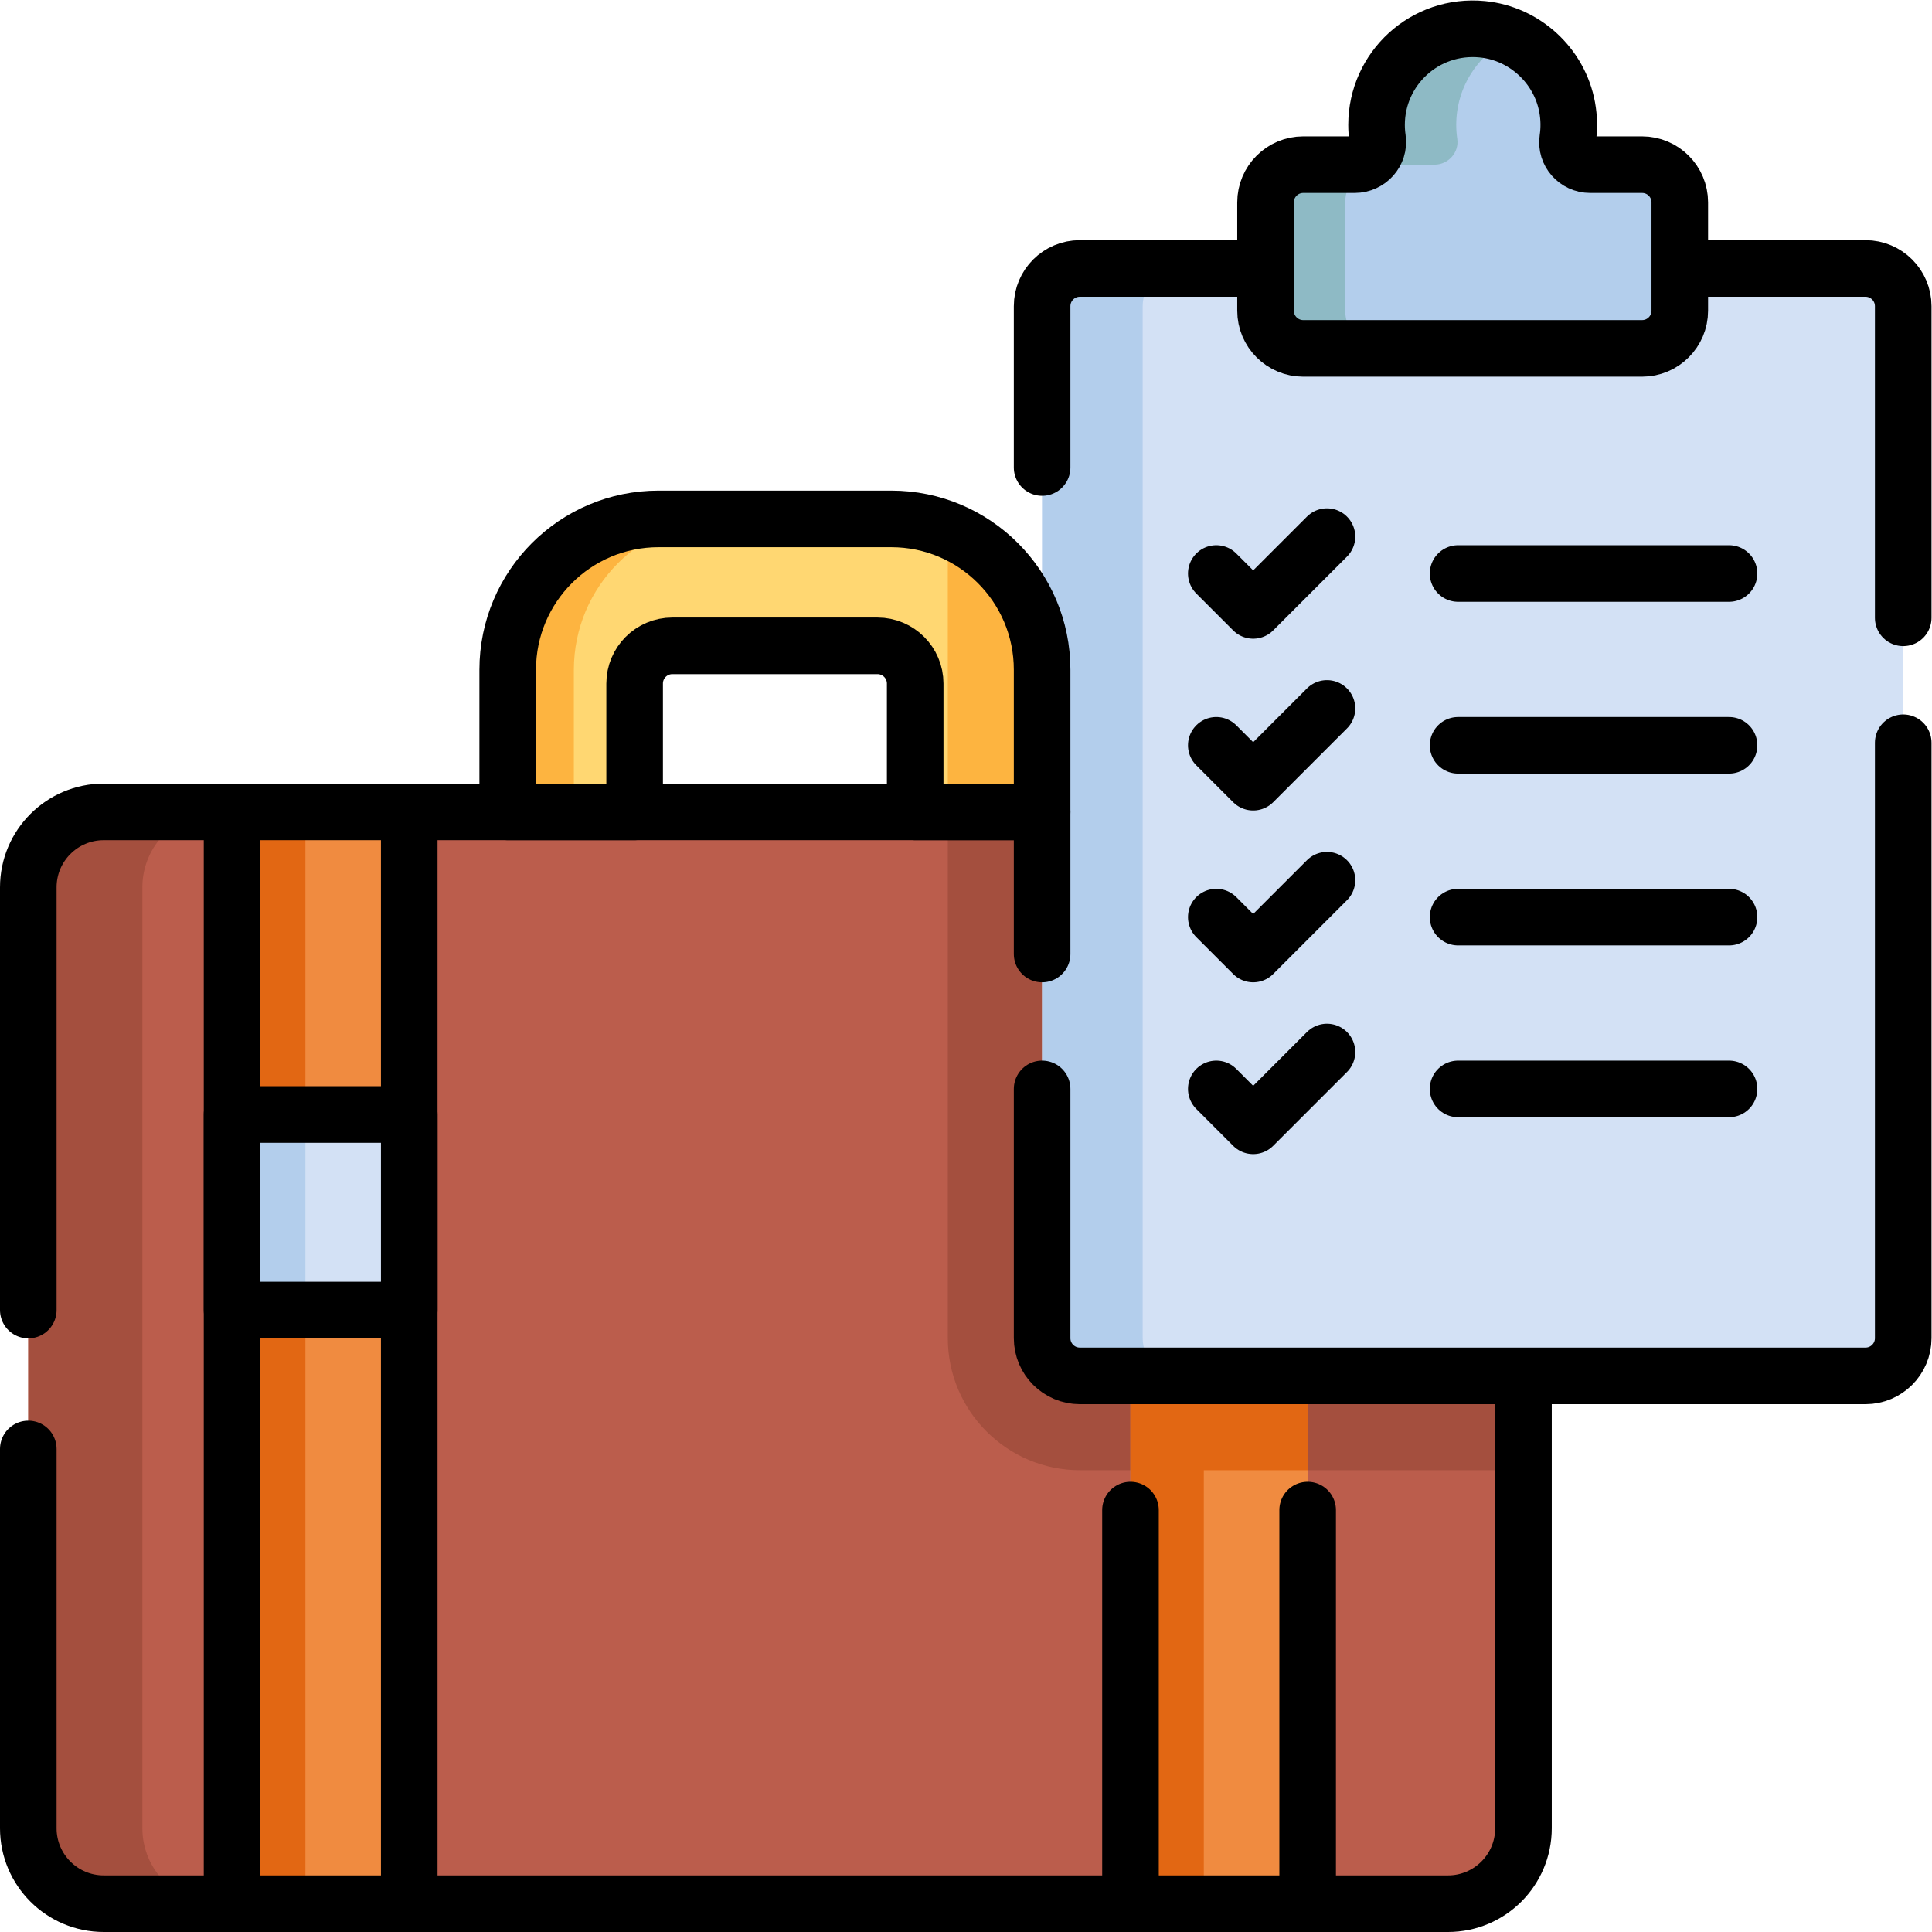 <?xml version="1.0" encoding="UTF-8" standalone="no"?>
<!-- Created with Inkscape (http://www.inkscape.org/) -->

<svg
   version="1.1"
   id="svg1236"
   xml:space="preserve"
   width="682.667"
   height="682.667"
   viewBox="0 0 682.667 682.667"
   xmlns="http://www.w3.org/2000/svg"
   xmlns:svg="http://www.w3.org/2000/svg"><defs
     id="defs1240"><clipPath
       clipPathUnits="userSpaceOnUse"
       id="clipPath1250"><path
         d="M 0,512 H 512 V 0 H 0 Z"
         id="path1248" /></clipPath></defs><g
     id="g1242"
     transform="matrix(1.333,0,0,-1.333,0,682.667)"><g
       id="g1244"><g
         id="g1246"
         clip-path="url(#clipPath1250)"><g
           id="g1252"
           transform="translate(383.836,7.5)"><path
             d="m 0,0 h -356.336 c -11.046,0 -20,8.954 -20,20 v 249.415 c 0,11.045 8.954,20 20,20 H 0 c 11.046,0 20,-8.955 20,-20 V 20 C 20,8.954 11.046,0 0,0"
             style="fill:#bb5d4c;fill-opacity:1;fill-rule:nonzero;stroke:none"
             id="path1254" /></g><g
           id="g1256"
           transform="translate(383.836,296.915)"><path
             d="m 0,0 h -132.596 v -139.504 c 0,-19.299 15.701,-35 35,-35 H 20 V -20 C 20,-8.954 11.046,0 0,0"
             style="fill:#a44f3e;fill-opacity:1;fill-rule:nonzero;stroke:none"
             id="path1258" /></g><g
           id="g1260"
           transform="translate(37.74,27.5)"><path
             d="m 0,0 v 249.415 c 0,11.045 8.954,20 20,20 h -30.24 c -11.046,0 -20,-8.955 -20,-20 V 0 c 0,-11.046 8.954,-20 20,-20 H 20 C 8.954,-20 0,-11.046 0,0"
             style="fill:#a44f3e;fill-opacity:1;fill-rule:nonzero;stroke:none"
             id="path1262" /></g><g
           id="g1264"
           transform="translate(7.5,164.86)"><path
             d="m 0,0 v 112.054 c 0,11.046 8.954,20 20,20 h 356.336 c 11.046,0 20,-8.954 20,-20 V -137.36 c 0,-11.046 -8.954,-20 -20,-20 H 20 c -11.046,0 -20,8.954 -20,20 v 100.54"
             style="fill:none;stroke:#000000;stroke-width:15;stroke-linecap:round;stroke-linejoin:round;stroke-miterlimit:10;stroke-dasharray:none;stroke-opacity:1"
             id="path1266" /></g><path
           d="M 108.48,7.5 H 61.515 v 289.415 h 46.965 z"
           style="fill:#f08b40;fill-opacity:1;fill-rule:nonzero;stroke:none"
           id="path1268" /><path
           d="m 80.955,7.5 h -19.44 v 289.415 h 19.44 z"
           style="fill:#e26713;fill-opacity:1;fill-rule:nonzero;stroke:none"
           id="path1270" /><path
           d="M 108.48,7.5 H 61.515 v 289.415 h 46.965 z"
           style="fill:none;stroke:#000000;stroke-width:15;stroke-linecap:round;stroke-linejoin:round;stroke-miterlimit:10;stroke-dasharray:none;stroke-opacity:1"
           id="path1272" /><path
           d="m 346.629,7.5 h -46.965 v 289.415 h 46.965 z"
           style="fill:#f08b40;fill-opacity:1;fill-rule:nonzero;stroke:none"
           id="path1274" /><path
           d="m 299.664,122.411 h 46.965 v 174.504 h -46.965 z"
           style="fill:#e26713;fill-opacity:1;fill-rule:nonzero;stroke:none"
           id="path1276" /><path
           d="m 319.104,7.5 h -19.439 v 289.415 h 19.439 z"
           style="fill:#e26713;fill-opacity:1;fill-rule:nonzero;stroke:none"
           id="path1278" /><g
           id="g1280"
           transform="translate(346.629,111.84)"><path
             d="M 0,0 V -104.34 H -46.965 V 0"
             style="fill:none;stroke:#000000;stroke-width:15;stroke-linecap:round;stroke-linejoin:round;stroke-miterlimit:10;stroke-dasharray:none;stroke-opacity:1"
             id="path1282" /></g><path
           d="M 108.48,164.86 H 61.515 v 51.84 h 46.965 z"
           style="fill:#d3e1f5;fill-opacity:1;fill-rule:nonzero;stroke:none"
           id="path1284" /><path
           d="m 80.955,164.86 h -19.44 v 51.84 h 19.44 z"
           style="fill:#b3ceec;fill-opacity:1;fill-rule:nonzero;stroke:none"
           id="path1286" /><path
           d="M 108.48,164.86 H 61.515 v 51.84 h 46.965 z"
           style="fill:none;stroke:#000000;stroke-width:15;stroke-linecap:round;stroke-linejoin:round;stroke-miterlimit:10;stroke-dasharray:none;stroke-opacity:1"
           id="path1288" /><g
           id="g1290"
           transform="translate(286.24,147.411)"><path
             d="m 0,0 h 208.26 c 5.522,0 10,4.477 10,10 v 273.554 c 0,5.523 -4.478,10 -10,10 H 0 c -5.523,0 -10,-4.477 -10,-10 V 10 C -10,4.477 -5.523,0 0,0"
             style="fill:#d3e1f5;fill-opacity:1;fill-rule:nonzero;stroke:none"
             id="path1292" /></g><g
           id="g1294"
           transform="translate(302.894,157.411)"><path
             d="m 0,0 v 273.554 c 0,5.523 4.477,10 10,10 h -26.653 c -5.524,0 -10,-4.477 -10,-10 V 0 c 0,-5.523 4.476,-10 10,-10 H 10 C 4.477,-10 0,-5.523 0,0"
             style="fill:#b3ceec;fill-opacity:1;fill-rule:nonzero;stroke:none"
             id="path1296" /></g><g
           id="g1298"
           transform="translate(504.5,348.36)"><path
             d="m 0,0 v 82.605 c 0,5.523 -4.478,10 -10,10 h -208.26 c -5.523,0 -10,-4.477 -10,-10 V 39.84"
             style="fill:none;stroke:#000000;stroke-width:15;stroke-linecap:round;stroke-linejoin:round;stroke-miterlimit:10;stroke-dasharray:none;stroke-opacity:1"
             id="path1300" /></g><g
           id="g1302"
           transform="translate(276.24,223.48)"><path
             d="m 0,0 v -66.069 c 0,-5.523 4.477,-10 10,-10 h 208.26 c 5.522,0 10,4.477 10,10 V 91.76"
             style="fill:none;stroke:#000000;stroke-width:15;stroke-linecap:round;stroke-linejoin:round;stroke-miterlimit:10;stroke-dasharray:none;stroke-opacity:1"
             id="path1304" /></g><g
           id="g1306"
           transform="translate(276.24,296.915)"><path
             d="M 0,0 V -37.672"
             style="fill:none;stroke:#000000;stroke-width:15;stroke-linecap:round;stroke-linejoin:round;stroke-miterlimit:10;stroke-dasharray:none;stroke-opacity:1"
             id="path1308" /></g><g
           id="g1310"
           transform="translate(435.275,468.482)"><path
             d="m 0,0 h -13.765 c -3.625,0 -6.486,3.199 -5.946,6.784 0.406,2.693 0.387,5.526 -0.147,8.439 -2.024,11.044 -11.295,19.57 -22.469,20.668 -15.229,1.496 -28.055,-10.429 -28.055,-25.349 0,-1.255 0.094,-2.487 0.272,-3.691 C -69.573,3.223 -72.5,0 -76.167,0 h -13.645 c -5.522,0 -10,-4.477 -10,-10 v -28.702 c 0,-5.523 4.478,-10 10,-10 H 0 c 5.523,0 10,4.477 10,10 V -10 C 10,-4.477 5.523,0 0,0"
             style="fill:#b3ceec;fill-opacity:1;fill-rule:nonzero;stroke:none"
             id="path1312" /></g><g
           id="g1314"
           transform="translate(356.584,429.78)"><path
             d="m 0,0 v 28.702 c 0,5.523 4.478,10 10,10 h 13.645 c 3.667,0 6.593,3.223 6.056,6.85 -0.178,1.204 -0.271,2.437 -0.271,3.692 0,10.303 6.117,19.174 14.917,23.188 -2.485,1.137 -5.173,1.885 -7.983,2.161 C 21.137,76.089 8.31,64.165 8.31,49.244 c 0,-1.255 0.093,-2.488 0.271,-3.692 0.537,-3.627 -2.39,-6.85 -6.057,-6.85 H -11.12 c -5.523,0 -10,-4.477 -10,-10 L -21.12,0 c 0,-5.523 4.477,-10 10,-10 H 10 C 4.478,-10 0,-5.523 0,0"
             style="fill:#8ebac5;fill-opacity:1;fill-rule:nonzero;stroke:none"
             id="path1316" /></g><g
           id="g1318"
           transform="translate(435.275,468.482)"><path
             d="m 0,0 h -13.765 c -3.625,0 -6.486,3.199 -5.946,6.784 0.406,2.693 0.387,5.526 -0.147,8.439 -2.024,11.044 -11.295,19.57 -22.469,20.668 -15.229,1.496 -28.055,-10.429 -28.055,-25.349 0,-1.255 0.094,-2.487 0.272,-3.691 C -69.573,3.223 -72.5,0 -76.167,0 h -13.645 c -5.522,0 -10,-4.477 -10,-10 v -28.702 c 0,-5.523 4.478,-10 10,-10 H 0 c 5.523,0 10,4.477 10,10 V -10 C 10,-4.477 5.523,0 0,0 Z"
             style="fill:none;stroke:#000000;stroke-width:15;stroke-linecap:round;stroke-linejoin:round;stroke-miterlimit:10;stroke-dasharray:none;stroke-opacity:1"
             id="path1320" /></g><g
           id="g1322"
           transform="translate(322.411,360.105)"><path
             d="M 0,0 9.779,-9.779 29.339,9.78"
             style="fill:none;stroke:#000000;stroke-width:15;stroke-linecap:round;stroke-linejoin:round;stroke-miterlimit:10;stroke-dasharray:none;stroke-opacity:1"
             id="path1324" /></g><g
           id="g1326"
           transform="translate(386.507,360.105)"><path
             d="M 0,0 H 71.822"
             style="fill:none;stroke:#000000;stroke-width:15;stroke-linecap:round;stroke-linejoin:round;stroke-miterlimit:10;stroke-dasharray:none;stroke-opacity:1"
             id="path1328" /></g><g
           id="g1330"
           transform="translate(322.411,314.563)"><path
             d="M 0,0 9.779,-9.78 29.339,9.779"
             style="fill:none;stroke:#000000;stroke-width:15;stroke-linecap:round;stroke-linejoin:round;stroke-miterlimit:10;stroke-dasharray:none;stroke-opacity:1"
             id="path1332" /></g><g
           id="g1334"
           transform="translate(386.507,314.563)"><path
             d="M 0,0 H 71.822"
             style="fill:none;stroke:#000000;stroke-width:15;stroke-linecap:round;stroke-linejoin:round;stroke-miterlimit:10;stroke-dasharray:none;stroke-opacity:1"
             id="path1336" /></g><g
           id="g1338"
           transform="translate(322.411,269.022)"><path
             d="M 0,0 9.779,-9.779 29.339,9.78"
             style="fill:none;stroke:#000000;stroke-width:15;stroke-linecap:round;stroke-linejoin:round;stroke-miterlimit:10;stroke-dasharray:none;stroke-opacity:1"
             id="path1340" /></g><g
           id="g1342"
           transform="translate(386.507,269.022)"><path
             d="M 0,0 H 71.822"
             style="fill:none;stroke:#000000;stroke-width:15;stroke-linecap:round;stroke-linejoin:round;stroke-miterlimit:10;stroke-dasharray:none;stroke-opacity:1"
             id="path1344" /></g><g
           id="g1346"
           transform="translate(322.411,223.48)"><path
             d="M 0,0 9.779,-9.78 29.339,9.779"
             style="fill:none;stroke:#000000;stroke-width:15;stroke-linecap:round;stroke-linejoin:round;stroke-miterlimit:10;stroke-dasharray:none;stroke-opacity:1"
             id="path1348" /></g><g
           id="g1350"
           transform="translate(386.507,223.48)"><path
             d="M 0,0 H 71.822"
             style="fill:none;stroke:#000000;stroke-width:15;stroke-linecap:round;stroke-linejoin:round;stroke-miterlimit:10;stroke-dasharray:none;stroke-opacity:1"
             id="path1352" /></g><g
           id="g1354"
           transform="translate(134.58,334.58)"><path
             d="m 0,0 v -37.665 h 33.645 v 34.02 c 0,5.523 4.477,10 10,10 h 54.37 c 5.523,0 10,-4.477 10,-10 v -34.02 H 141.66 V 0 c 0,22.091 -17.909,40 -40,40 H 40 C 17.909,40 0,22.091 0,0"
             style="fill:#ffd772;fill-opacity:1;fill-rule:nonzero;stroke:none"
             id="path1356" /></g><g
           id="g1358"
           transform="translate(251.24,371.661)"><path
             d="m 0,0 v -74.746 h 25 v 37.665 C 25,-20.296 14.656,-5.935 0,0"
             style="fill:#fdb440;fill-opacity:1;fill-rule:nonzero;stroke:none"
             id="path1360" /></g><g
           id="g1362"
           transform="translate(192.116,374.58)"><path
             d="m 0,0 h -17.536 c -22.091,0 -40,-17.909 -40,-40 V -77.665 H -40 V -40 c 0,22.091 17.908,40 40,40"
             style="fill:#fdb440;fill-opacity:1;fill-rule:nonzero;stroke:none"
             id="path1364" /></g><g
           id="g1366"
           transform="translate(134.58,334.58)"><path
             d="m 0,0 v -37.665 h 33.645 v 34.02 c 0,5.523 4.477,10 10,10 h 54.37 c 5.523,0 10,-4.477 10,-10 v -34.02 H 141.66 V 0 c 0,22.091 -17.909,40 -40,40 H 40 C 17.909,40 0,22.091 0,0 Z"
             style="fill:none;stroke:#000000;stroke-width:15;stroke-linecap:round;stroke-linejoin:round;stroke-miterlimit:10;stroke-dasharray:none;stroke-opacity:1"
             id="path1368" /></g></g></g></g></svg>
